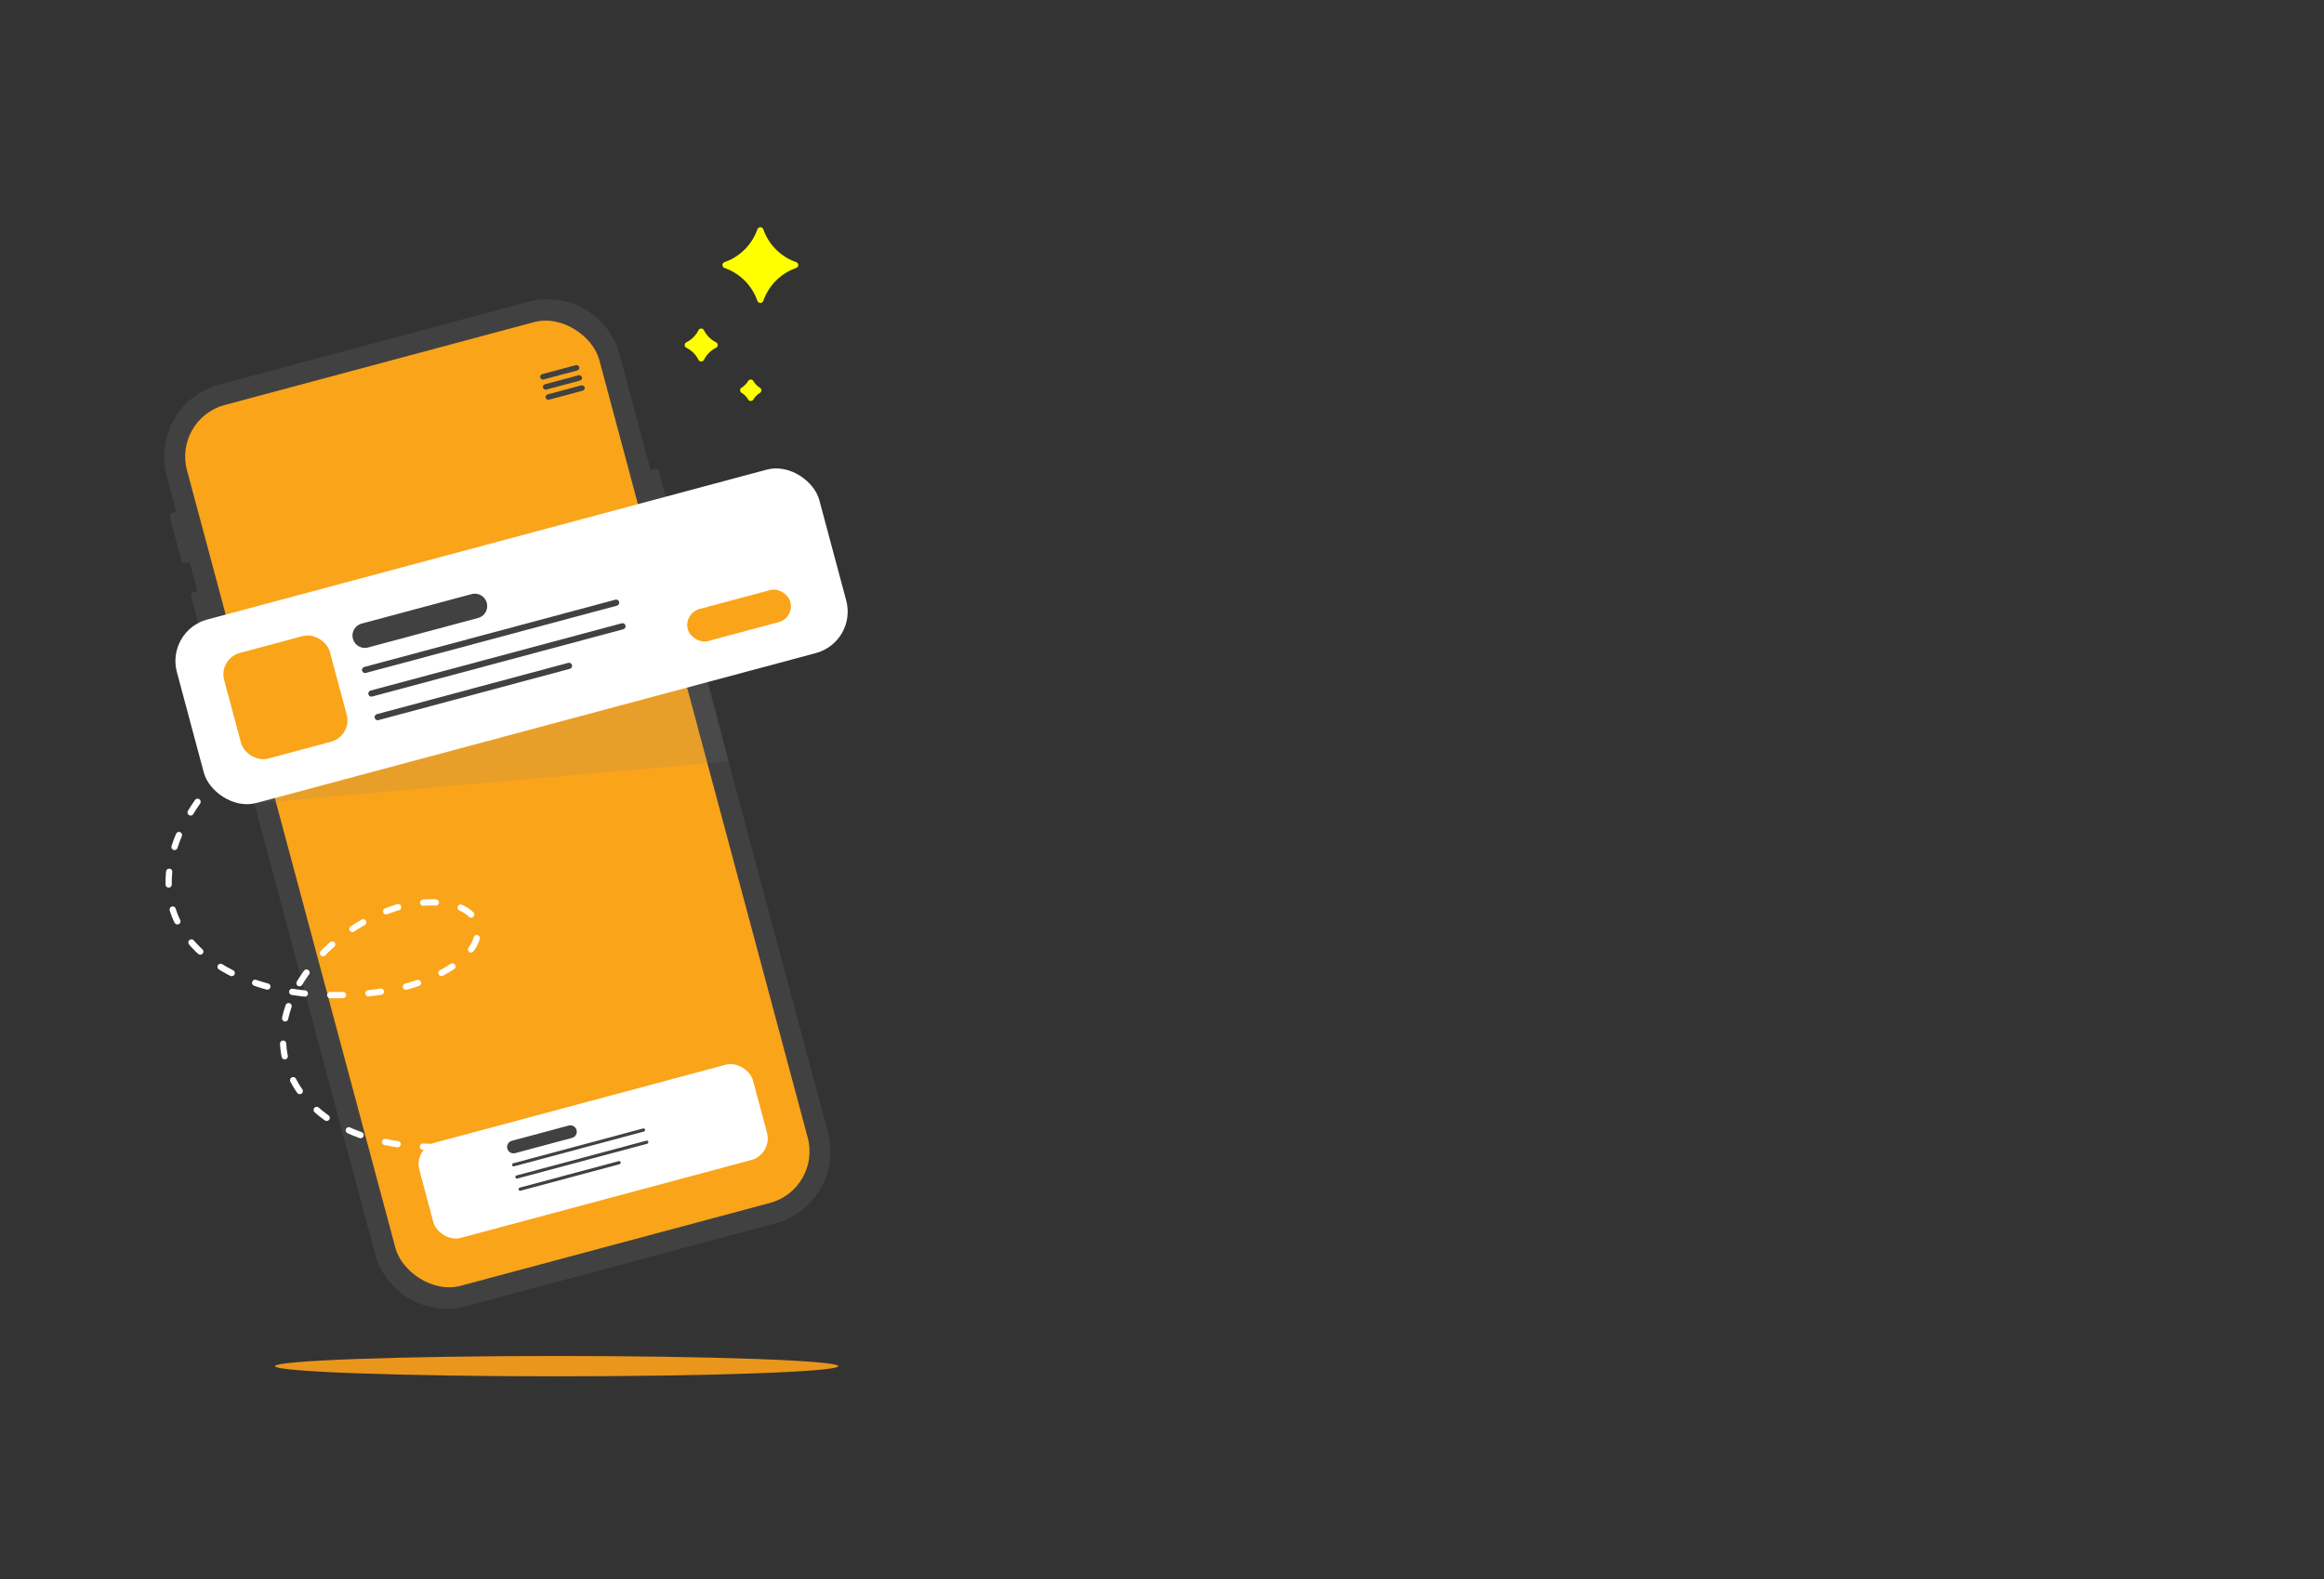 <svg xmlns="http://www.w3.org/2000/svg" viewBox="0 0 512 348"><rect x="0" y="0" width="512" height="348" fill="#333333" stroke="none"/><g style="isolation:isolate"><g id="annonser"><path d="M144.24,103.32l-.91.25L136.51,78.1a16.41,16.41,0,0,0-20.08-11.6L48.31,84.75a16.42,16.42,0,0,0-11.6,20.09l2.12,7.91L38,113a.8.8,0,0,0-.57,1l2.54,9.5a.81.81,0,0,0,1,.57l.79-.21,1.71,6.38-.79.21a.81.81,0,0,0-.57,1l2.54,9.49a.82.82,0,0,0,1,.58l.79-.22.5,1.88-.79.21a.81.81,0,0,0-.57,1l2.54,9.5a.81.81,0,0,0,1,.57l.79-.21,32.7,122a16.42,16.42,0,0,0,20.08,11.6l68.12-18.26a16.41,16.41,0,0,0,11.59-20.08l-32.7-122,.91-.24a.82.82,0,0,0,.58-1l-6-22.31A.82.82,0,0,0,144.24,103.32Z" fill="#414142"/><rect x="62.56" y="76.69" width="94.03" height="200.94" rx="11.75" transform="translate(-42.12 34.4) rotate(-15)" fill="#faa41a"/><rect x="118.86" y="81.44" width="8.9" height="1.21" rx="0.61" transform="translate(-17.03 34.71) rotate(-15)" fill="#414142"/><rect x="120.06" y="85.9" width="8.9" height="1.21" rx="0.61" transform="translate(-18.15 35.17) rotate(-15)" fill="#414142"/><rect x="119.46" y="83.67" width="8.9" height="1.21" rx="0.61" transform="translate(-17.59 34.94) rotate(-15)" fill="#414142"/><path d="M68,156.1l-1.22.68" fill="none" stroke="#fff" stroke-linecap="round" stroke-linejoin="round" stroke-width="1.38"/><path d="M61.94,159.67c-21.57,13.91-29,32-22.54,44,7,13.08,27.39,18.24,47.39,14.37,8.16-1.58,18.27-6.5,18.48-12.82s-10.13-7.77-18.16-5.13C74.56,204.22,64.58,214.88,62.7,225s3.76,19.1,13.34,23.72c8.56,4.13,19.9,4.94,31.3,3.1" fill="none" stroke="#fff" stroke-linecap="round" stroke-linejoin="round" stroke-width="1.38" stroke-dasharray="2.8 5.61"/><path d="M110.1,251.28l1.35-.29" fill="none" stroke="#fff" stroke-linecap="round" stroke-linejoin="round" stroke-width="1.38"/><polygon points="160.54 167.76 56.31 177 50.68 153.12 154 142.25 160.54 167.76" fill="#838384" opacity="0.15" style="mix-blend-mode:multiply"/><rect x="91.96" y="242.01" width="75.78" height="21.65" rx="4.9" transform="matrix(0.97, -0.26, 0.26, 0.97, -61.01, 42.22)" fill="#fff"/><line x1="113.13" y1="252.75" x2="125.66" y2="249.39" fill="none" stroke="#414142" stroke-linecap="round" stroke-linejoin="round" stroke-width="2.82"/><line x1="113.88" y1="259.37" x2="142.49" y2="251.7" fill="none" stroke="#414142" stroke-linecap="round" stroke-linejoin="round" stroke-width="0.7"/><line x1="113.16" y1="256.68" x2="141.77" y2="249.01" fill="none" stroke="#414142" stroke-linecap="round" stroke-linejoin="round" stroke-width="0.7"/><line x1="114.6" y1="262.05" x2="136.4" y2="256.21" fill="none" stroke="#414142" stroke-linecap="round" stroke-linejoin="round" stroke-width="0.7"/><ellipse cx="122.63" cy="301.05" rx="62.05" ry="2.24" fill="#ea961c"/><rect x="39.44" y="119.29" width="146.52" height="41.85" rx="9.46" transform="translate(-32.45 33.95) rotate(-15)" fill="#fff"/><rect x="50.83" y="141.62" width="24.1" height="24.1" rx="4.87" transform="translate(-37.63 21.51) rotate(-15)" fill="#faa41a"/><rect x="151.13" y="132" width="23.39" height="7.31" rx="3.66" transform="translate(-29.56 46.76) rotate(-15)" fill="#faa41a"/><line x1="80.38" y1="140.05" x2="104.61" y2="133.55" fill="none" stroke="#414142" stroke-linecap="round" stroke-linejoin="round" stroke-width="5.45"/><line x1="81.82" y1="152.83" x2="137.14" y2="138.01" fill="none" stroke="#414142" stroke-linecap="round" stroke-linejoin="round" stroke-width="1.36"/><line x1="80.43" y1="147.63" x2="135.74" y2="132.81" fill="none" stroke="#414142" stroke-linecap="round" stroke-linejoin="round" stroke-width="1.36"/><line x1="83.21" y1="158.03" x2="125.36" y2="146.73" fill="none" stroke="#414142" stroke-linecap="round" stroke-linejoin="round" stroke-width="1.36"/><path d="M164.79,84a4.11,4.11,0,0,1-1.4,1.41.68.68,0,0,0,0,1.17,4.17,4.17,0,0,1,1.4,1.4A.68.68,0,0,0,166,88a4.08,4.08,0,0,1,1.4-1.4.68.68,0,0,0,0-1.17A4,4,0,0,1,166,84,.69.69,0,0,0,164.79,84Z" fill="#ff0"/><path d="M166.85,50.56a11.76,11.76,0,0,1-7.19,7.19.69.69,0,0,0,0,1.32,11.75,11.75,0,0,1,7.19,7.2.7.7,0,0,0,1.33,0,11.75,11.75,0,0,1,7.19-7.2.69.69,0,0,0,0-1.32,11.76,11.76,0,0,1-7.19-7.19A.7.7,0,0,0,166.85,50.56Z" fill="#ff0"/><path d="M153.87,72.78a5.89,5.89,0,0,1-2.63,2.64.68.68,0,0,0,0,1.23,5.87,5.87,0,0,1,2.63,2.63.69.69,0,0,0,1.23,0,5.92,5.92,0,0,1,2.63-2.63.68.68,0,0,0,0-1.23,5.94,5.94,0,0,1-2.63-2.64A.69.69,0,0,0,153.87,72.78Z" fill="#ff0"/></g></g></svg>